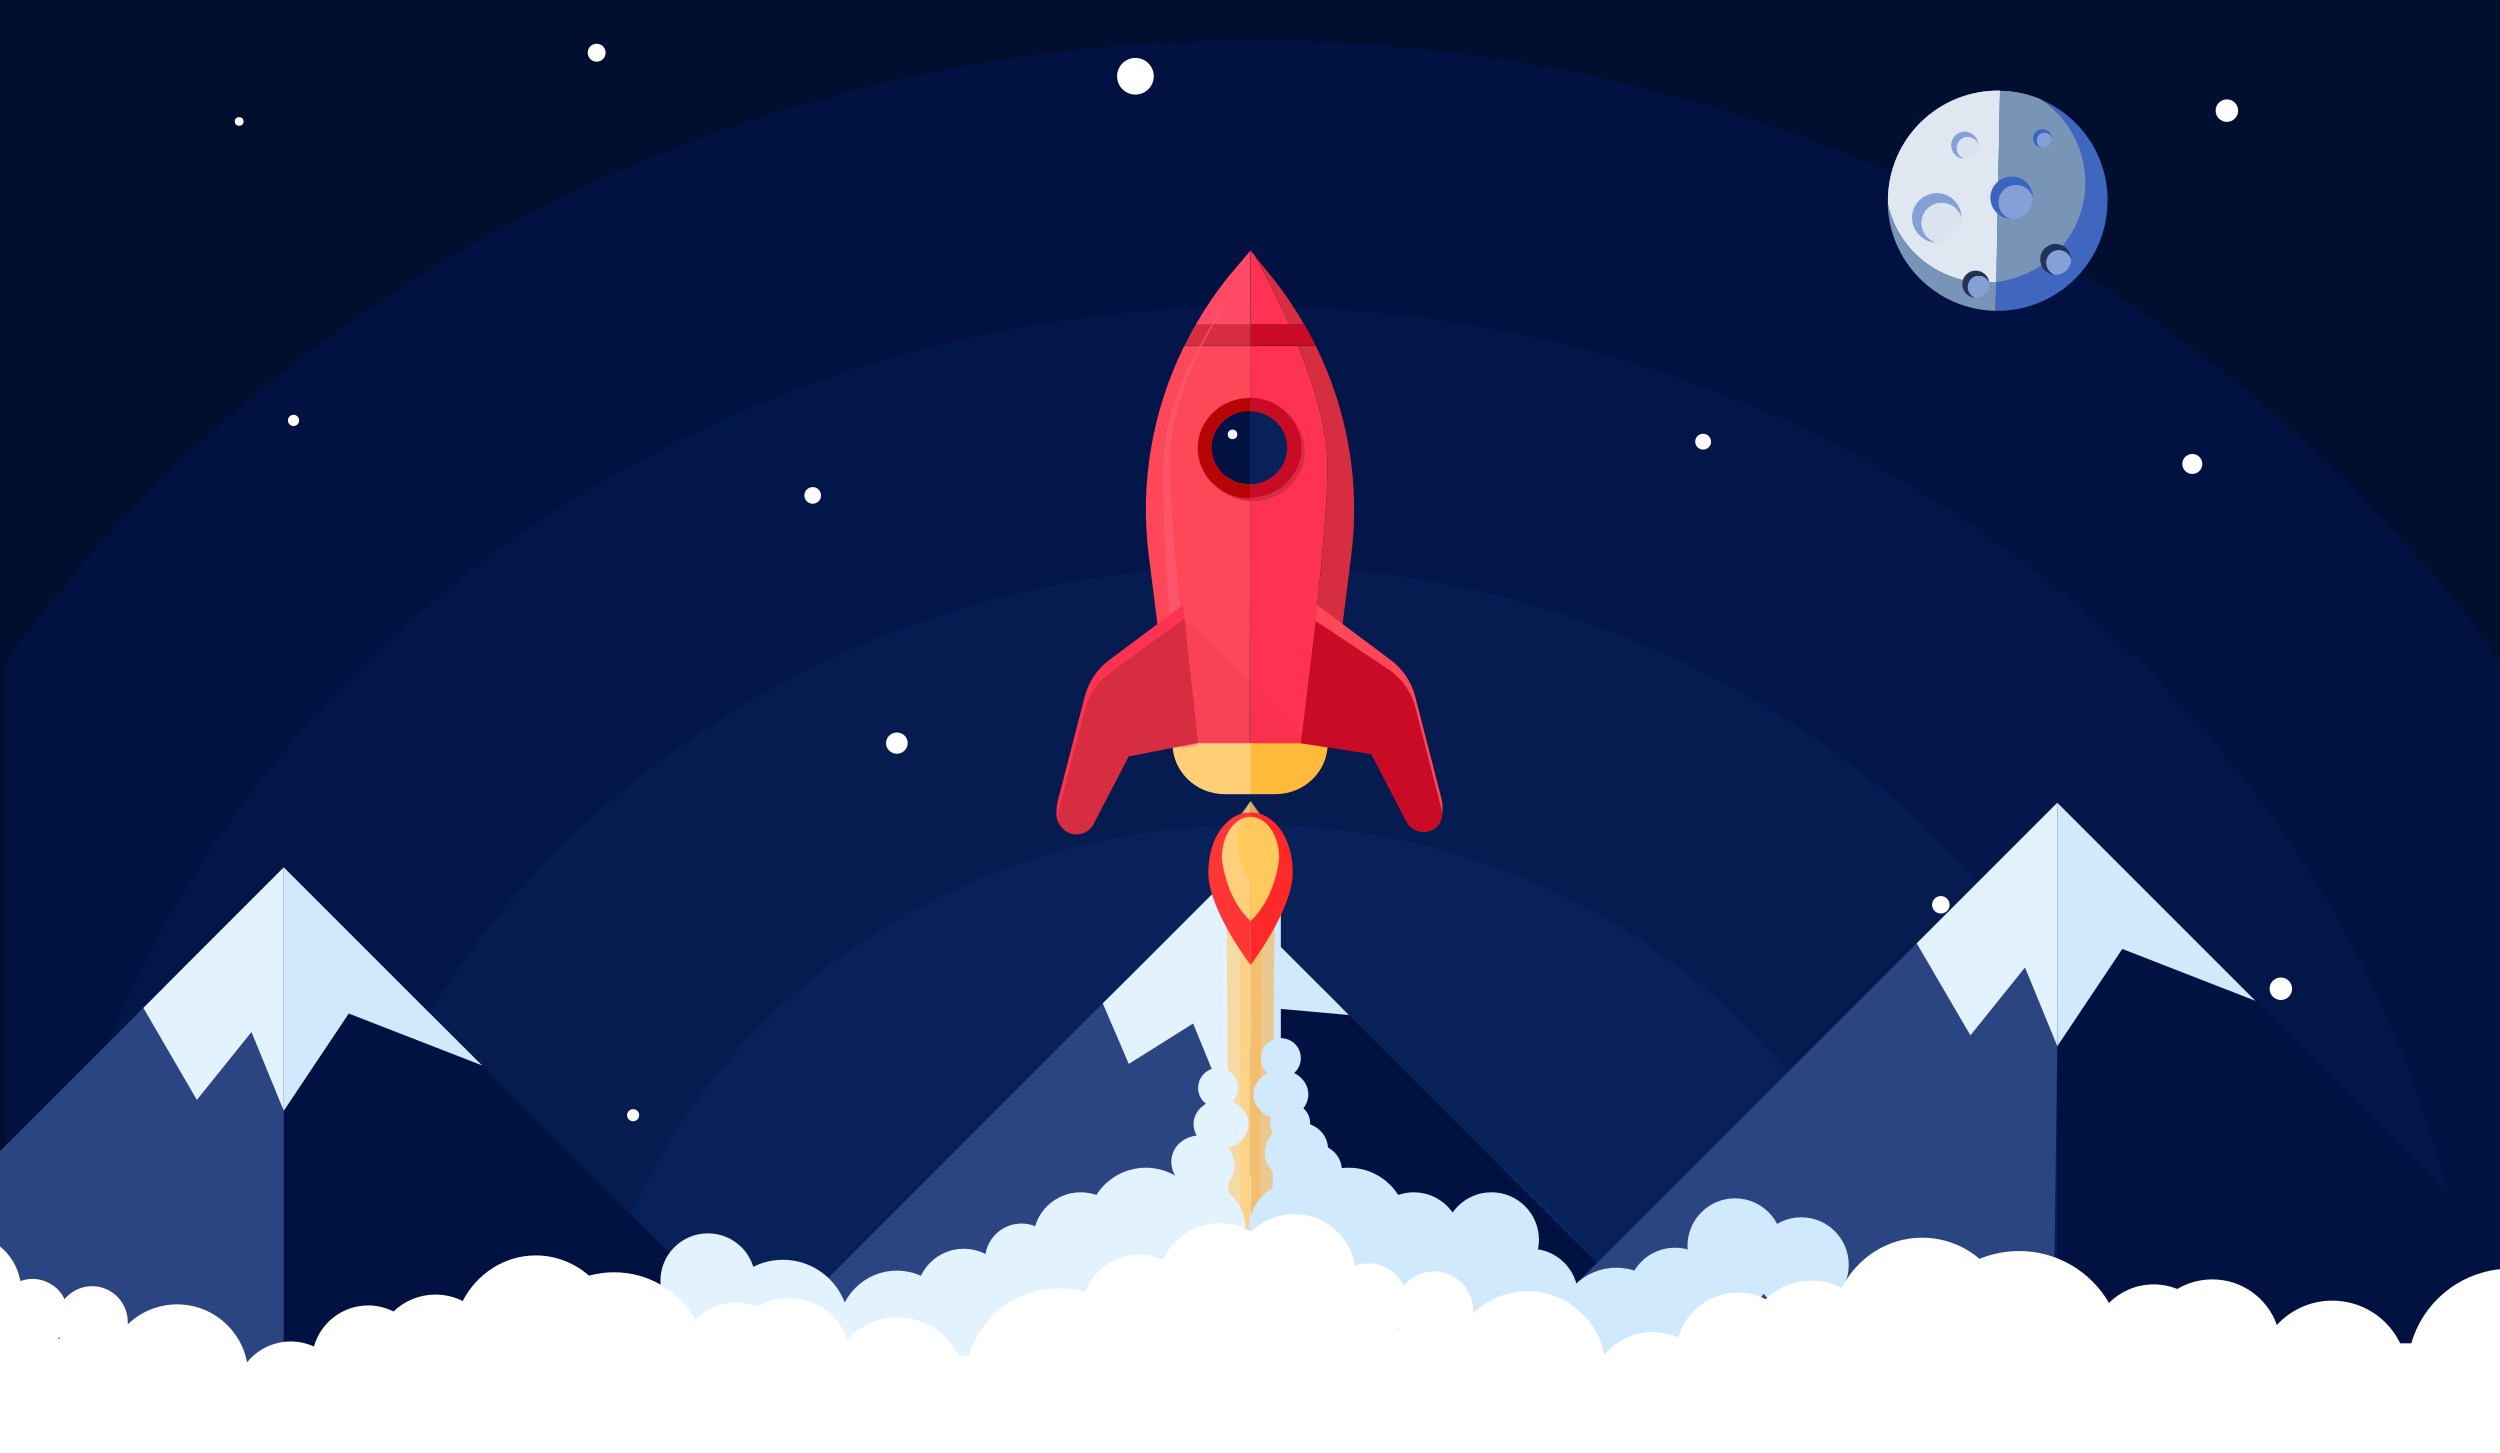 <?xml version="1.0" encoding="utf-8"?>
<!-- Generator: Adobe Illustrator 18.0.0, SVG Export Plug-In . SVG Version: 6.00 Build 0)  -->
<!DOCTYPE svg PUBLIC "-//W3C//DTD SVG 1.1//EN" "http://www.w3.org/Graphics/SVG/1.1/DTD/svg11.dtd">
<svg version="1.1" id="_x31_" xmlns="http://www.w3.org/2000/svg" xmlns:xlink="http://www.w3.org/1999/xlink" x="0px" y="0px"
	 viewBox="0 0 1200 697.6" enable-background="new 0 0 1200 697.6" xml:space="preserve">
<rect y="0" fill="#000E30" width="1200" height="698.5"/>
<g>
	<path fill="#001142" d="M1200,698.5V317.3c-129.8-179.7-349.6-298-598.5-298c-248.9,0-468.8,118.4-598.5,298v381.2"/>
	<path fill="#001142" d="M12.9,693.5c0-303.2,264-549.9,588.6-549.9S1190,390.3,1190,693.5c0,1.3,0,2.5,0,3.8"/>
	<path fill="#03164A" d="M1190,697.2c0-303.2-264-549.9-588.6-549.9S12.9,394,12.9,697.2"/>
	<path fill="#03164A" d="M145.9,697.2c0-234.7,204.4-425.6,455.6-425.6S1057,462.5,1057,697.2"/>
	<path fill="#061C51" d="M1057,697.2c0-234.7-204.4-425.6-455.6-425.6S145.9,462.5,145.9,697.2 M278.9,697.2
		c0-166.2,144.7-301.4,322.6-301.4c177.9,0,322.6,135.2,322.6,301.4"/>
	<path fill="#092159" d="M924,697.2c0-166.2-144.7-301.4-322.6-301.4c-177.9,0-322.6,135.2-322.6,301.4 M411.9,697.2
		c0-97.8,84.9-177.1,189.5-177.1c104.7,0,189.5,79.3,189.5,177.1"/>
	<path fill="#0C2661" d="M791,697.2c0-97.8-84.9-177.1-189.5-177.1c-104.7,0-189.5,79.3-189.5,177.1"/>
</g>
<g>
	<polygon fill="#001142" points="585.6,522.9 584.7,698.5 841.6,697.6 742.3,630.5 766.5,606.3 647.4,487.2 611.6,484 	"/>
	<polyline fill="#2B4482" points="585.6,522.9 572.7,491.3 541.8,510.7 529.3,481.6 350.2,660.8 350.2,697.6 584.7,698.5 	"/>
	<polygon fill="#D0E9FC" points="585.6,522.9 611.6,484 647.4,487.2 642.8,482.5 585.6,425.4 585.6,472.7 	"/>
	<polygon fill="#E3F2FF" points="572.7,491.3 585.6,522.9 585.6,472.7 585.6,425.4 545.2,465.8 529.3,481.6 541.8,510.7 	"/>
	<polygon fill="#001142" points="1018.7,455.5 987.5,502.2 987.5,630.5 984.9,697.6 1200,697.6 1201.4,599.2 1082.6,480.4 	"/>
	<polygon fill="#2B4482" points="984.9,697.6 987.5,502.2 972,464.4 945.8,497 920,452.8 766.5,606.3 674.2,698.5 	"/>
	<polygon fill="#D0E9FC" points="987.5,502.2 1018.7,455.5 1082.6,480.4 1056,453.8 987.5,385.3 987.5,442 	"/>
	<polygon fill="#E3F2FF" points="972,464.4 987.5,502.2 987.5,442 987.5,385.3 939.1,433.7 920,452.8 945.8,497 	"/>
</g>
<g>
	<polygon fill="#D0E9FC" points="600,563.6 600,697.8 880.7,697.8 	"/>
	<polygon fill="#E3F2FF" points="589.1,559.3 304.3,698.5 599.9,698.5 599.9,564.4 	"/>
</g>
<g>
	<g>
		<g>
			<g>
				<g>
					<path fill="#7895B7" d="M952.1,135.6c-22.7-0.4-41.4-16.5-46-37.8c0.7,28.1,23.5,50.9,51.8,51.4l0.3-13.9
						C956.2,135.5,954.1,135.6,952.1,135.6z"/>
				</g>
			</g>
			<g>
				<g>
					<path fill="#3F67C0" d="M979.2,47.6c13.3,8.7,22,23.9,21.6,41c-0.5,24.4-19,44.2-42.7,46.7l-0.3,13.9
						c29.2,0.5,53.3-22.7,53.8-51.9C1012.2,75,998.7,55.7,979.2,47.6z"/>
				</g>
			</g>
			<g>
				<g>
					<path fill="#859FD7" d="M952.1,135.6c2.1,0,4.1-0.1,6.2-0.3l1.7-91.8c-29.2-0.5-53.3,22.7-53.8,51.9c0,0.8,0,1.6,0,2.4
						C910.7,119,929.4,135.1,952.1,135.6z"/>
				</g>
			</g>
			<g>
				<g>
					<path fill="#DFE8F0" d="M952.1,135.6c2.1,0,4.1-0.1,6.2-0.3l1.7-91.8c-29.2-0.5-53.3,22.7-53.8,51.9c0,0.8,0,1.6,0,2.4
						C910.7,119,929.4,135.1,952.1,135.6z"/>
				</g>
			</g>
			<g>
				<g>
					<path fill="#7492B5" d="M958.2,135.3c23.6-2.6,42.2-22.4,42.7-46.7c0.3-17.1-8.3-32.2-21.6-41c-6-2.5-12.5-3.9-19.3-4
						L958.2,135.3z"/>
				</g>
			</g>
			<g>
				<g>
					<path fill="#7895B7" d="M958.2,135.3c23.6-2.6,42.2-22.4,42.7-46.7c0.3-17.1-8.3-32.2-21.6-41c-6-2.5-12.5-3.9-19.3-4
						L958.2,135.3z"/>
				</g>
			</g>
		</g>
		<g>
			<g>
				<g>
					<path fill="#859FD7" d="M939.2,71c0.1-2.9,2.5-5.3,5.4-5.2c2.4,0,4.4,1.7,5,3.9c0-3.5-2.8-6.4-6.4-6.5
						c-3.6-0.1-6.6,2.8-6.6,6.4c-0.1,3.6,2.7,6.5,6.3,6.6C940.7,75.5,939.2,73.4,939.2,71z"/>
				</g>
			</g>
			<g>
				<g>
					<path fill="#DAE4EE" d="M949.7,69.8c0,0,0-0.1,0-0.1c-0.6-2.2-2.6-3.8-5-3.9c-2.9-0.1-5.4,2.3-5.4,5.2c0,2.4,1.5,4.5,3.7,5.2
						c0,0,0.1,0,0.1,0C946.7,76.3,949.6,73.4,949.7,69.8z"/>
				</g>
			</g>
		</g>
		<g>
			<g>
				<g>
					<path fill="#859FD7" d="M922.4,106.9c0.1-5.4,4.5-9.6,9.9-9.5c4.4,0.1,8,3.1,9.2,7.1c0-6.4-5.2-11.7-11.6-11.8
						c-6.5-0.1-12,5.1-12.1,11.6c-0.1,6.5,5,11.8,11.4,12.1C925.1,115,922.3,111.3,922.4,106.9z"/>
				</g>
			</g>
			<g>
				<g>
					<path fill="#DAE4EE" d="M941.4,104.7c0-0.1,0-0.2,0-0.2c-1.1-4-4.8-7-9.2-7.1c-5.4-0.1-9.8,4.2-9.9,9.5
						c-0.1,4.4,2.8,8.1,6.7,9.4c0.1,0,0.2,0,0.2,0C935.9,116.4,941.3,111.2,941.4,104.7z"/>
				</g>
			</g>
		</g>
		<g>
			<g>
				<g>
					<path fill="#213256" d="M944.5,137.7c0.1-2.9,2.5-5.3,5.4-5.2c2.4,0,4.4,1.7,5,3.9c0-3.5-2.8-6.4-6.4-6.5
						c-3.6-0.1-6.6,2.8-6.6,6.4c-0.1,3.6,2.7,6.5,6.3,6.6C946,142.2,944.5,140.1,944.5,137.7z"/>
				</g>
			</g>
			<g>
				<g>
					<path fill="#859FD7" d="M955,136.5c0,0,0-0.1,0-0.1c-0.6-2.2-2.6-3.8-5-3.9c-2.9-0.1-5.4,2.3-5.4,5.2c0,2.4,1.5,4.5,3.7,5.2
						c0,0,0.1,0,0.1,0C951.9,143,954.9,140.1,955,136.5z"/>
				</g>
			</g>
		</g>
		<g>
			<g>
				<g>
					<path fill="#3B64BE" d="M977.7,67.4c0-2,1.7-3.6,3.7-3.6c1.7,0,3,1.2,3.5,2.7c0-2.4-2-4.4-4.4-4.5c-2.5,0-4.5,1.9-4.6,4.4
						c0,2.4,1.9,4.5,4.3,4.6C978.7,70.5,977.6,69,977.7,67.4z"/>
				</g>
			</g>
			<g>
				<g>
					<path fill="#859FD7" d="M984.9,66.5C984.9,66.5,984.9,66.5,984.9,66.5c-0.4-1.6-1.8-2.7-3.5-2.8c-2,0-3.7,1.6-3.7,3.6
						c0,1.7,1,3.1,2.5,3.6c0,0,0.1,0,0.1,0C982.8,71,984.8,69,984.9,66.5z"/>
				</g>
			</g>
		</g>
		<g>
			<g>
				<g>
					<path fill="#3B64BE" d="M959.4,97c0.1-4.6,3.9-8.3,8.5-8.2c3.8,0.1,6.9,2.6,7.9,6.1c0-5.5-4.4-10.1-10-10.2
						c-5.6-0.1-10.3,4.4-10.4,10c-0.1,5.6,4.3,10.1,9.8,10.4C961.7,104,959.3,100.8,959.4,97z"/>
				</g>
			</g>
			<g>
				<g>
					<path fill="#859FD7" d="M975.7,95.1c0-0.1,0-0.1,0-0.2c-1-3.4-4.1-6-7.9-6.1c-4.6-0.1-8.4,3.6-8.5,8.2c-0.1,3.8,2.4,7,5.8,8.1
						c0.1,0,0.1,0,0.2,0C971,105.2,975.6,100.7,975.7,95.1z"/>
				</g>
			</g>
		</g>
		<g>
			<g>
				<g>
					<path fill="#213256" d="M982.2,126c0.1-3.3,2.8-6,6.2-5.9c2.7,0.1,5,1.9,5.7,4.4c0-4-3.2-7.3-7.3-7.4c-4.1-0.1-7.5,3.2-7.5,7.3
						c-0.1,4,3.1,7.4,7.1,7.5C983.9,131.1,982.2,128.8,982.2,126z"/>
				</g>
			</g>
			<g>
				<g>
					<path fill="#859FD7" d="M994.1,124.7c0-0.1,0-0.1,0-0.2c-0.7-2.5-3-4.4-5.7-4.4c-3.3-0.1-6.1,2.6-6.2,5.9
						c0,2.7,1.7,5.1,4.2,5.9c0.1,0,0.1,0,0.2,0C990.7,132,994,128.7,994.1,124.7z"/>
				</g>
			</g>
		</g>
	</g>
</g>
<g>
	<g>
		<circle fill="#FFFFFF" cx="817.5" cy="212" r="3.8"/>
	</g>
	<g>
		<circle fill="#FFFFFF" cx="390.1" cy="237.8" r="4"/>
	</g>
	<g>
		<circle fill="#FFFFFF" cx="286.4" cy="25.3" r="4.3"/>
	</g>
	<g>
		<circle fill="#FFFFFF" cx="114.8" cy="58.3" r="2.1"/>
	</g>
	<g>
		<circle fill="#FFFFFF" cx="140.9" cy="201.8" r="2.7"/>
	</g>
	<g>
		<circle fill="#FFFFFF" cx="125.2" cy="452.1" r="5"/>
	</g>
	<g>
		<circle fill="#FFFFFF" cx="303.9" cy="535.3" r="2.9"/>
	</g>
	<g>
		<circle fill="#FFFFFF" cx="545" cy="36.6" r="8.8"/>
	</g>
	<g>
		<circle fill="#FFFFFF" cx="931.6" cy="434.3" r="4.2"/>
	</g>
	<g>
		<circle fill="#FFFFFF" cx="1094.8" cy="474.6" r="5.4"/>
	</g>
	<g>
		<circle fill="#FFFFFF" cx="1052.3" cy="222.7" r="4.8"/>
	</g>
	<g>
		<circle fill="#FFFFFF" cx="1068.9" cy="53.1" r="5.4"/>
	</g>
	<g>
		<ellipse fill="#FFFFFF" cx="430.5" cy="356.7" rx="5.2" ry="5.1"/>
	</g>
</g>
<g>
	<polygon fill="#001142" points="167.4,486.5 136.2,533.2 136.2,661.5 136.2,697.6 350.2,697.6 350.2,630.2 231.4,511.4 	"/>
	<polygon fill="#2B4482" points="136.2,697.6 136.2,533.2 120.7,495.4 94.5,528 68.8,483.8 -0.8,553.3 1,698.5 	"/>
	<polygon fill="#D0E9FC" points="136.2,533.2 167.4,486.5 231.4,511.4 204.7,484.8 136.2,416.3 136.2,473 	"/>
	<polygon fill="#E3F2FF" points="120.7,495.4 136.2,533.2 136.2,473 136.2,416.3 87.8,464.7 68.8,483.8 94.5,528 	"/>
</g>
<g>
	<g>
		<g>
			<rect x="585.8" y="433.9" fill="#E3F2FF" width="14.5" height="242.1"/>
			<rect x="600.3" y="433.9" fill="#D0E9FC" width="14.5" height="242.1"/>
		</g>
		<polygon opacity="0.68" fill="#FFCF7B" points="600,640.4 590.2,640.4 588.5,404.7 600.3,384.5 		"/>
		<polygon opacity="0.68" fill="#F9BA5D" points="600.5,640.4 610.4,640.4 612,404.7 600.3,384.5 		"/>
		<polygon opacity="0.68" fill="#FFCF7B" points="600.2,640.4 595.7,640.4 595,391.7 600.3,384.5 		"/>
		<polygon opacity="0.68" fill="#F9BA5D" points="600.4,640.4 604.8,640.4 605.6,391.7 600.3,384.5 		"/>
	</g>
	<g>
		<g>
			<g>
				<circle fill="#E3F2FF" cx="550" cy="588.6" r="28.1"/>
				<circle fill="#E3F2FF" cx="490.3" cy="604.8" r="17.5"/>
				<circle fill="#E3F2FF" cx="518.7" cy="595.1" r="22.8"/>
				<circle fill="#E3F2FF" cx="575.1" cy="590" r="22.8"/>
				<circle fill="#E3F2FF" cx="462.6" cy="622.2" r="22.8"/>
				<circle fill="#E3F2FF" cx="584.7" cy="522.2" r="9.6"/>
				<ellipse fill="#E3F2FF" cx="586.1" cy="539.6" rx="13.2" ry="11.7"/>
				
					<ellipse transform="matrix(0.956 0.294 -0.294 0.956 190.118 -145.112)" fill="#E3F2FF" cx="576.9" cy="558.7" rx="15.3" ry="13.5"/>
			</g>
		</g>
		<g>
			<g>
				<circle fill="#E3F2FF" cx="430.5" cy="638" r="28.1"/>
				<circle fill="#E3F2FF" cx="375.8" cy="636.4" r="31.7"/>
				<circle fill="#E3F2FF" cx="450.2" cy="653.7" r="22.8"/>
				<circle fill="#E3F2FF" cx="339.8" cy="614.8" r="22.8"/>
				<circle fill="#E3F2FF" cx="497.3" cy="603.8" r="9.6"/>
				
					<ellipse transform="matrix(0.816 0.579 -0.579 0.816 448.284 -168.452)" fill="#E3F2FF" cx="488.3" cy="618.9" rx="13.2" ry="11.7"/>
				
					<ellipse transform="matrix(0.609 0.793 -0.793 0.609 682.778 -126.544)" fill="#E3F2FF" cx="469.7" cy="629.2" rx="15.3" ry="13.5"/>
			</g>
		</g>
		<g>
			<g>
				<circle fill="#D0E9FC" cx="647.4" cy="588.6" r="28.1"/>
				<circle fill="#D0E9FC" cx="707" cy="604.8" r="17.5"/>
				<circle fill="#D0E9FC" cx="678.6" cy="595.1" r="22.8"/>
				<circle fill="#D0E9FC" cx="622.2" cy="590" r="22.8"/>
				<circle fill="#D0E9FC" cx="715.9" cy="595.1" r="22.8"/>
				<circle fill="#D0E9FC" cx="734.7" cy="622.2" r="22.8"/>
				<circle fill="#D0E9FC" cx="614.8" cy="507.9" r="9.6"/>
				<circle fill="#D0E9FC" cx="619.3" cy="539.2" r="9.6"/>
				<ellipse fill="#D0E9FC" cx="614.8" cy="525.3" rx="13.2" ry="11.7"/>
				
					<ellipse transform="matrix(-0.956 0.294 -0.294 -0.956 1379.667 898.05)" fill="#D0E9FC" cx="622.2" cy="552.9" rx="15.3" ry="13.5"/>
				
					<ellipse transform="matrix(-0.956 0.294 -0.294 -0.956 1395.705 916.06)" fill="#D0E9FC" cx="628.9" cy="563.1" rx="15.3" ry="13.5"/>
			</g>
		</g>
		<g>
			<g>
				<circle fill="#D0E9FC" cx="775.8" cy="636.6" r="28.1"/>
				<circle fill="#D0E9FC" cx="832.1" cy="611.2" r="17.5"/>
				<circle fill="#D0E9FC" cx="804" cy="621.7" r="22.8"/>
				<circle fill="#D0E9FC" cx="757.3" cy="653.6" r="22.8"/>
				<circle fill="#D0E9FC" cx="832.8" cy="598" r="22.8"/>
				<circle fill="#D0E9FC" cx="864.6" cy="607.1" r="22.8"/>
				<circle fill="#D0E9FC" cx="699.4" cy="594.8" r="9.6"/>
				<circle fill="#D0E9FC" cx="722.7" cy="616.2" r="9.6"/>
				
					<ellipse transform="matrix(-0.773 0.635 -0.635 -0.773 1645.536 627.484)" fill="#D0E9FC" cx="710.5" cy="608.2" rx="13.2" ry="11.6"/>
				
					<ellipse transform="matrix(-0.552 0.834 -0.834 -0.552 1659.644 357.721)" fill="#D0E9FC" cx="733.7" cy="624.9" rx="15.3" ry="13.5"/>
				
					<ellipse transform="matrix(-0.552 0.834 -0.834 -0.552 1680.754 353.715)" fill="#D0E9FC" cx="745.3" cy="628.5" rx="15.3" ry="13.5"/>
			</g>
		</g>
	</g>
</g>
<g>
	<g>
		<path fill="#FFFFFF" d="M951.7,675.9v-70.3c-7.7-7.2-17.9-11.5-29.1-11.5c-16.7,0-31.2,9.7-38.6,24.1c-4.3-2.2-9.2-3.5-14.4-3.5
			c-8.6,0-16.3,3.4-22.1,8.9c-4-2-8.5-3.2-13.3-3.2c-13.6,0-25.1,9.2-28.7,21.6c-3.7-1.7-7.9-2.6-12.3-2.6
			c-9.3,0-17.6,4.3-23.1,10.9c-3.1-16.3-17-29.1-33.8-30.4c-11.4-0.9-21.7,3.3-29.2,10.5c0.5-7.2-3.2-14.3-9.9-17.9
			c-8.1-4.3-17.8-2.2-23.4,4.6c-1.7-3.5-4.4-6.5-8.1-8.5c-4.9-2.6-10.3-2.8-15.2-1.1c-2.3-14-14.5-24.7-29.2-24.7
			c-8.1,0-15.4,3.2-20.8,8.5c-4.4-2.6-9.6-4.2-15.1-4.2c-12.1,0-22.5,7.2-27.1,17.6c-3.5-1.6-7.4-2.5-11.5-2.5
			c-11.9,0-22,7.5-25.9,18c-4-1.2-8.3-1.8-12.7-1.8c-20.5,0-37.8,13.7-43.2,32.4h-4.8c-5.3-10.9-16.5-18.5-29.4-18.5
			c-9.5,0-18.1,4.1-24,10.6c-4.1-11.5-15.1-19.8-28.1-19.8c-5.5,0-10.7,1.5-15.2,4.2c-3.2-1.3-6.6-2-10.2-2c-7.6,0-14.5,3.1-19.5,8
			c-7.8-13.5-22.3-22.6-39-22.6c-23.2,0-42.3,17.6-44.7,40.1H250v4.7v43h701.7V675.9z M671,638.3c-0.1-0.1-0.2-0.2-0.3-0.3
			c0.2-0.3,0.5-0.5,0.7-0.8c0.1,0.2,0.2,0.4,0.3,0.6C671.5,638,671.2,638.2,671,638.3z"/>
	</g>
	<g>
		<path fill="#FFFFFF" d="M1200,609.2c-20.4,2.1-37.1,16.5-42.6,35.6h-5.3c-5.8-12.1-18.2-20.5-32.6-20.5c-10.5,0-20,4.5-26.6,11.7
			c-4.5-12.8-16.7-21.9-31-21.9c-6.1,0-11.9,1.7-16.8,4.6c-3.5-1.4-7.3-2.2-11.3-2.2c-8.4,0-16,3.4-21.5,8.9
			c-8.6-14.9-24.7-24.9-43.1-24.9c-25.7,0-46.8,19.4-49.4,44.4h-0.3v5.2v47.6H1190h10"/>
	</g>
	<g>
		<path fill="#FFFFFF" d="M0,697.6h10h273.6V677v-63.9c-7-6.5-16.3-10.5-26.4-10.5c-15.2,0-28.4,8.9-35.1,21.9
			c-3.9-2-8.4-3.1-13.1-3.1c-7.8,0-14.9,3.1-20.1,8.1c-3.7-1.8-7.8-2.9-12.1-2.9c-12.4,0-22.9,8.3-26.1,19.7
			c-3.4-1.5-7.2-2.4-11.1-2.4c-8.5,0-16,3.9-21,10c-2.8-14.9-15.4-26.5-30.8-27.7c-10.3-0.8-19.8,3-26.5,9.5c0.4-6.5-2.9-13-9-16.3
			c-7.3-3.9-16.2-2-21.3,4.2c-1.5-3.2-4-5.9-7.4-7.7c-4.4-2.4-9.4-2.6-13.8-1C8.5,608.1,5,602.3,0,598.3 M28.2,642.8
			c-0.1-0.1-0.2-0.2-0.3-0.3c0.2-0.2,0.4-0.5,0.6-0.7c0.1,0.2,0.2,0.4,0.3,0.5C28.6,642.5,28.4,642.7,28.2,642.8z"/>
	</g>
</g>
<g>
	<g>
		<g>
			<path fill="#FF3351" d="M623.1,166.1h-22.9v190.6h24.1c3.8-28.4,12.6-98.8,12.9-132.2C637.4,206.7,630.8,185.1,623.1,166.1z"/>
			<path fill="#D62E40" d="M631.6,166.1h-8.5c7.7,19,14.3,40.6,14.1,58.4c-0.3,33.4-9.1,103.8-12.9,132.2h12.9l11.4-90.1
				C653,231.9,646.9,197.1,631.6,166.1z"/>
			<path fill="#FF3351" d="M600.3,120.3v35.5h18.5c-6.5-14.6-13-26.7-16.4-32.9L600.3,120.3z"/>
			<path fill="#D62E40" d="M609.8,132.1l-7.5-9.2c3.5,6.2,10,18.3,16.4,32.9h7.3C621.3,147.5,615.9,139.6,609.8,132.1z"/>
		</g>
		<g>
			<g>
				<g>
					<g>
						<path fill="#FF475A" d="M568.4,166.1c-15.3,31-21.4,65.9-17,100.5l11.4,90.1h37l0.5-190.6H568.4z"/>
					</g>
				</g>
				<g>
					<g>
						<polygon fill="#FF475A" points="600.3,166.1 599.8,356.7 600.3,356.7 600.3,166.1 						"/>
					</g>
				</g>
				<g>
					<g>
						<path fill="#C90B26" d="M600.3,155.7v10.3h31.3c-1.7-3.5-3.5-6.9-5.5-10.3H600.3z"/>
					</g>
				</g>
				<g>
					<g>
						<path fill="#D62E40" d="M600.3,155.7h-26.3c-2,3.4-3.8,6.8-5.5,10.3h31.8V155.7z"/>
					</g>
				</g>
				<g>
					<g>
						<rect x="600.3" y="155.7" fill="#C90B26" width="0" height="10.3"/>
					</g>
				</g>
				<g>
					<g>
						<path fill="#FF4A65" d="M590.2,132.1c-6.1,7.5-11.5,15.5-16.3,23.7h26.3v-35.5L590.2,132.1z"/>
					</g>
				</g>
			</g>
			<g>
				<g>
					<g>
						<g>
							<path fill="#FFB93B" d="M599.8,381.2h12.4c13.9,0,25.1-10.9,25.1-24.3v-0.2h-37.5V381.2z"/>
						</g>
					</g>
					<g>
						<g>
							<path fill="#FF475A" d="M632.2,290.4l35.2,26.3c5.9,4.4,10.1,10.6,11.9,17.6l12.6,49.1c1.4,5.4,0.3,13.7-5.4,13.8l-3.3-3.1
								c-3.4,0-6.5-1.8-8.1-4.7l-17-32.7h-33.8L632.2,290.4z"/>
						</g>
					</g>
					<g>
						<g>
							<path fill="#C90B26" d="M631.5,298l36,24c5.9,4.4,10.1,10.6,11.9,17.6l12.6,49.1c1.4,5.4-2.8,10.6-8.5,10.7l-0.2,0
								c-3.4,0-6.5-1.8-8.1-4.7l-17-32.7l-33.8-5.2L631.5,298z"/>
						</g>
					</g>
				</g>
				<g>
					<g>
						<g>
							<path fill="#FFCE76" d="M600.3,381.2h-12.4c-13.9,0-25.1-10.9-25.1-24.3v-0.2h37.5V381.2z"/>
						</g>
					</g>
				</g>
			</g>
		</g>
		<path fill="#D62E40" d="M601.6,192.4c-0.1,0-0.2,0-0.2,0c-13.8,0-24.9,10.8-24.9,24.1c0,13.3,11.1,24.1,24.9,24.1
			c0.1,0,0.2,0,0.2,0c13.6-0.1,24.7-10.8,24.7-24C626.2,203.3,615.2,192.6,601.6,192.4z"/>
		<g>
			<path fill="#B70404" d="M599.8,232.5c-10,0-18.2-7.9-18.2-17.5c0-9.7,8.1-17.5,18.2-17.5c0.1,0,0.2,0,0.2,0v-6.5
				c-0.1,0-0.2,0-0.2,0c-13.8,0-24.9,10.8-24.9,24.1c0,13.3,11.1,24.1,24.9,24.1c0.1,0,0.2,0,0.2,0v-6.5
				C599.9,232.5,599.8,232.5,599.8,232.5z"/>
			<path fill="#C90B26" d="M624.7,214.9c0-13.2-11-23.9-24.7-24v6.5c9.9,0.1,17.9,7.9,17.9,17.5c0,9.6-8,17.4-17.9,17.5v6.5
				C613.6,238.8,624.7,228.1,624.7,214.9z"/>
			<path fill="#001142" d="M581.6,214.9c0,9.7,8.1,17.5,18.2,17.5c0.1,0,0.2,0,0.2,0v-35.1c-0.1,0-0.2,0-0.2,0
				C589.7,197.4,581.6,205.2,581.6,214.9z"/>
			<path fill="#092159" d="M617.9,214.9c0-9.6-8-17.4-17.9-17.5v35.1C609.9,232.3,617.9,224.5,617.9,214.9z"/>
		</g>
		<circle fill="#F1F2F2" cx="591.6" cy="208.5" r="2.3"/>
		<g opacity="0.55">
			<path fill="#FF6178" d="M567,359.1c0,0-1.5-14.3-3.4-35.7c-0.9-10.7-2-23.2-2.9-36.6c-0.5-6.7-0.9-13.6-1.3-20.7
				c-0.4-7-0.7-14.2-0.9-21.4c-0.2-7.2-0.3-14.4-0.2-21.5c0.1-1.9,0.1-3.5,0.3-5.3c0.2-1.8,0.4-3.6,0.6-5.3c0.5-3.5,1.2-6.9,2-10.2
				c3.3-13.2,8.5-24.8,13.4-34.3c5-9.5,9.9-17.1,13.4-22.2c3.6-5.2,5.8-8,5.8-8s-2.1,2.9-5.5,8.1c-3.3,5.3-7.9,13-12.6,22.6
				c-4.6,9.6-9.3,21.3-12.1,34.3c-0.7,3.2-1.2,6.6-1.6,9.9c-0.2,1.7-0.3,3.4-0.4,5.1c-0.1,1.7-0.1,3.5-0.1,5.2
				c0.1,7,0.4,14.1,0.9,21.2c0.4,7.1,1,14.2,1.6,21.2c0.6,7,1.3,13.9,2,20.6c1.4,13.3,2.8,25.8,4.1,36.4c2.6,21.3,4.5,35.4,4.5,35.4
				L567,359.1z"/>
		</g>
		<g>
			<g>
				<path fill="#FF3351" d="M567.8,290.4l-35.2,26.3c-5.9,4.4-10.1,10.6-11.9,17.6L508,383.4c-1.4,5.4-1.9,13.7,3.9,13.8l4.8-3.1
					c3.4,0,6.5-1.8,8.1-4.7l17-32.7l33.3-0.1L567.8,290.4z"/>
			</g>
		</g>
		<g>
			<g>
				<path fill="#D62E40" d="M568.5,296.8l-35.9,26.3c-5.9,4.4-10.1,10.6-11.9,17.6L508,389.8c-1.4,5.4,2.8,10.6,8.5,10.7l0.2,0
					c3.4,0,6.5-1.8,8.1-4.7l17-32.7l33.3-6.5L568.5,296.8z"/>
			</g>
		</g>
	</g>
	<polygon opacity="0.15" fill="#D62E40" points="568.5,296.8 625.3,353.6 624.3,356.7 575.1,356.6 	"/>
	<g>
		<g>
			<path fill="#FF3636" d="M600.3,463.2V390H600c-11.1,0-20.2,12.5-20,29.2C580.2,437,600.3,463.2,600.3,463.2z"/>
		</g>
	</g>
	<g>
		<g>
			<path fill="#FF2929" d="M600.3,463.2V390h0.2c11.1,0,20.2,12.5,20,29.2C620.3,437,600.3,463.2,600.3,463.2z"/>
		</g>
	</g>
	<g>
		<g>
			<path fill="#FFCF7B" d="M599.7,441.6l0.6,0.5v-50h-0.1c-7.6,0-13.7,8.8-13.7,19.7l0,0.2C587.9,424.1,592.7,434.7,599.7,441.6z"/>
		</g>
	</g>
	<g>
		<g>
			<path fill="#FFC95C" d="M600.8,441.6l-0.6,0.5v-16.8v-33.2h0.1c7.6,0,13.7,8.8,13.7,19.7l0,0.2
				C612.6,424.1,607.8,434.7,600.8,441.6z"/>
		</g>
	</g>
	<path fill="#FFC95C" d="M593.9,400.9l0-0.6c0.2-3.7,2.6-6.9,6.1-8.1l0.1,0v31.4l-0.1-0.1C595.7,416.8,593.5,408.9,593.9,400.9z"/>
	<path fill="#FFC95C" d="M606.3,400.9l0-0.6c-0.2-3.7-2.6-6.9-6.1-8.1l-0.1,0v31.4l0.1-0.1C604.5,416.8,606.7,408.9,606.3,400.9z"/>
</g>
</svg>
